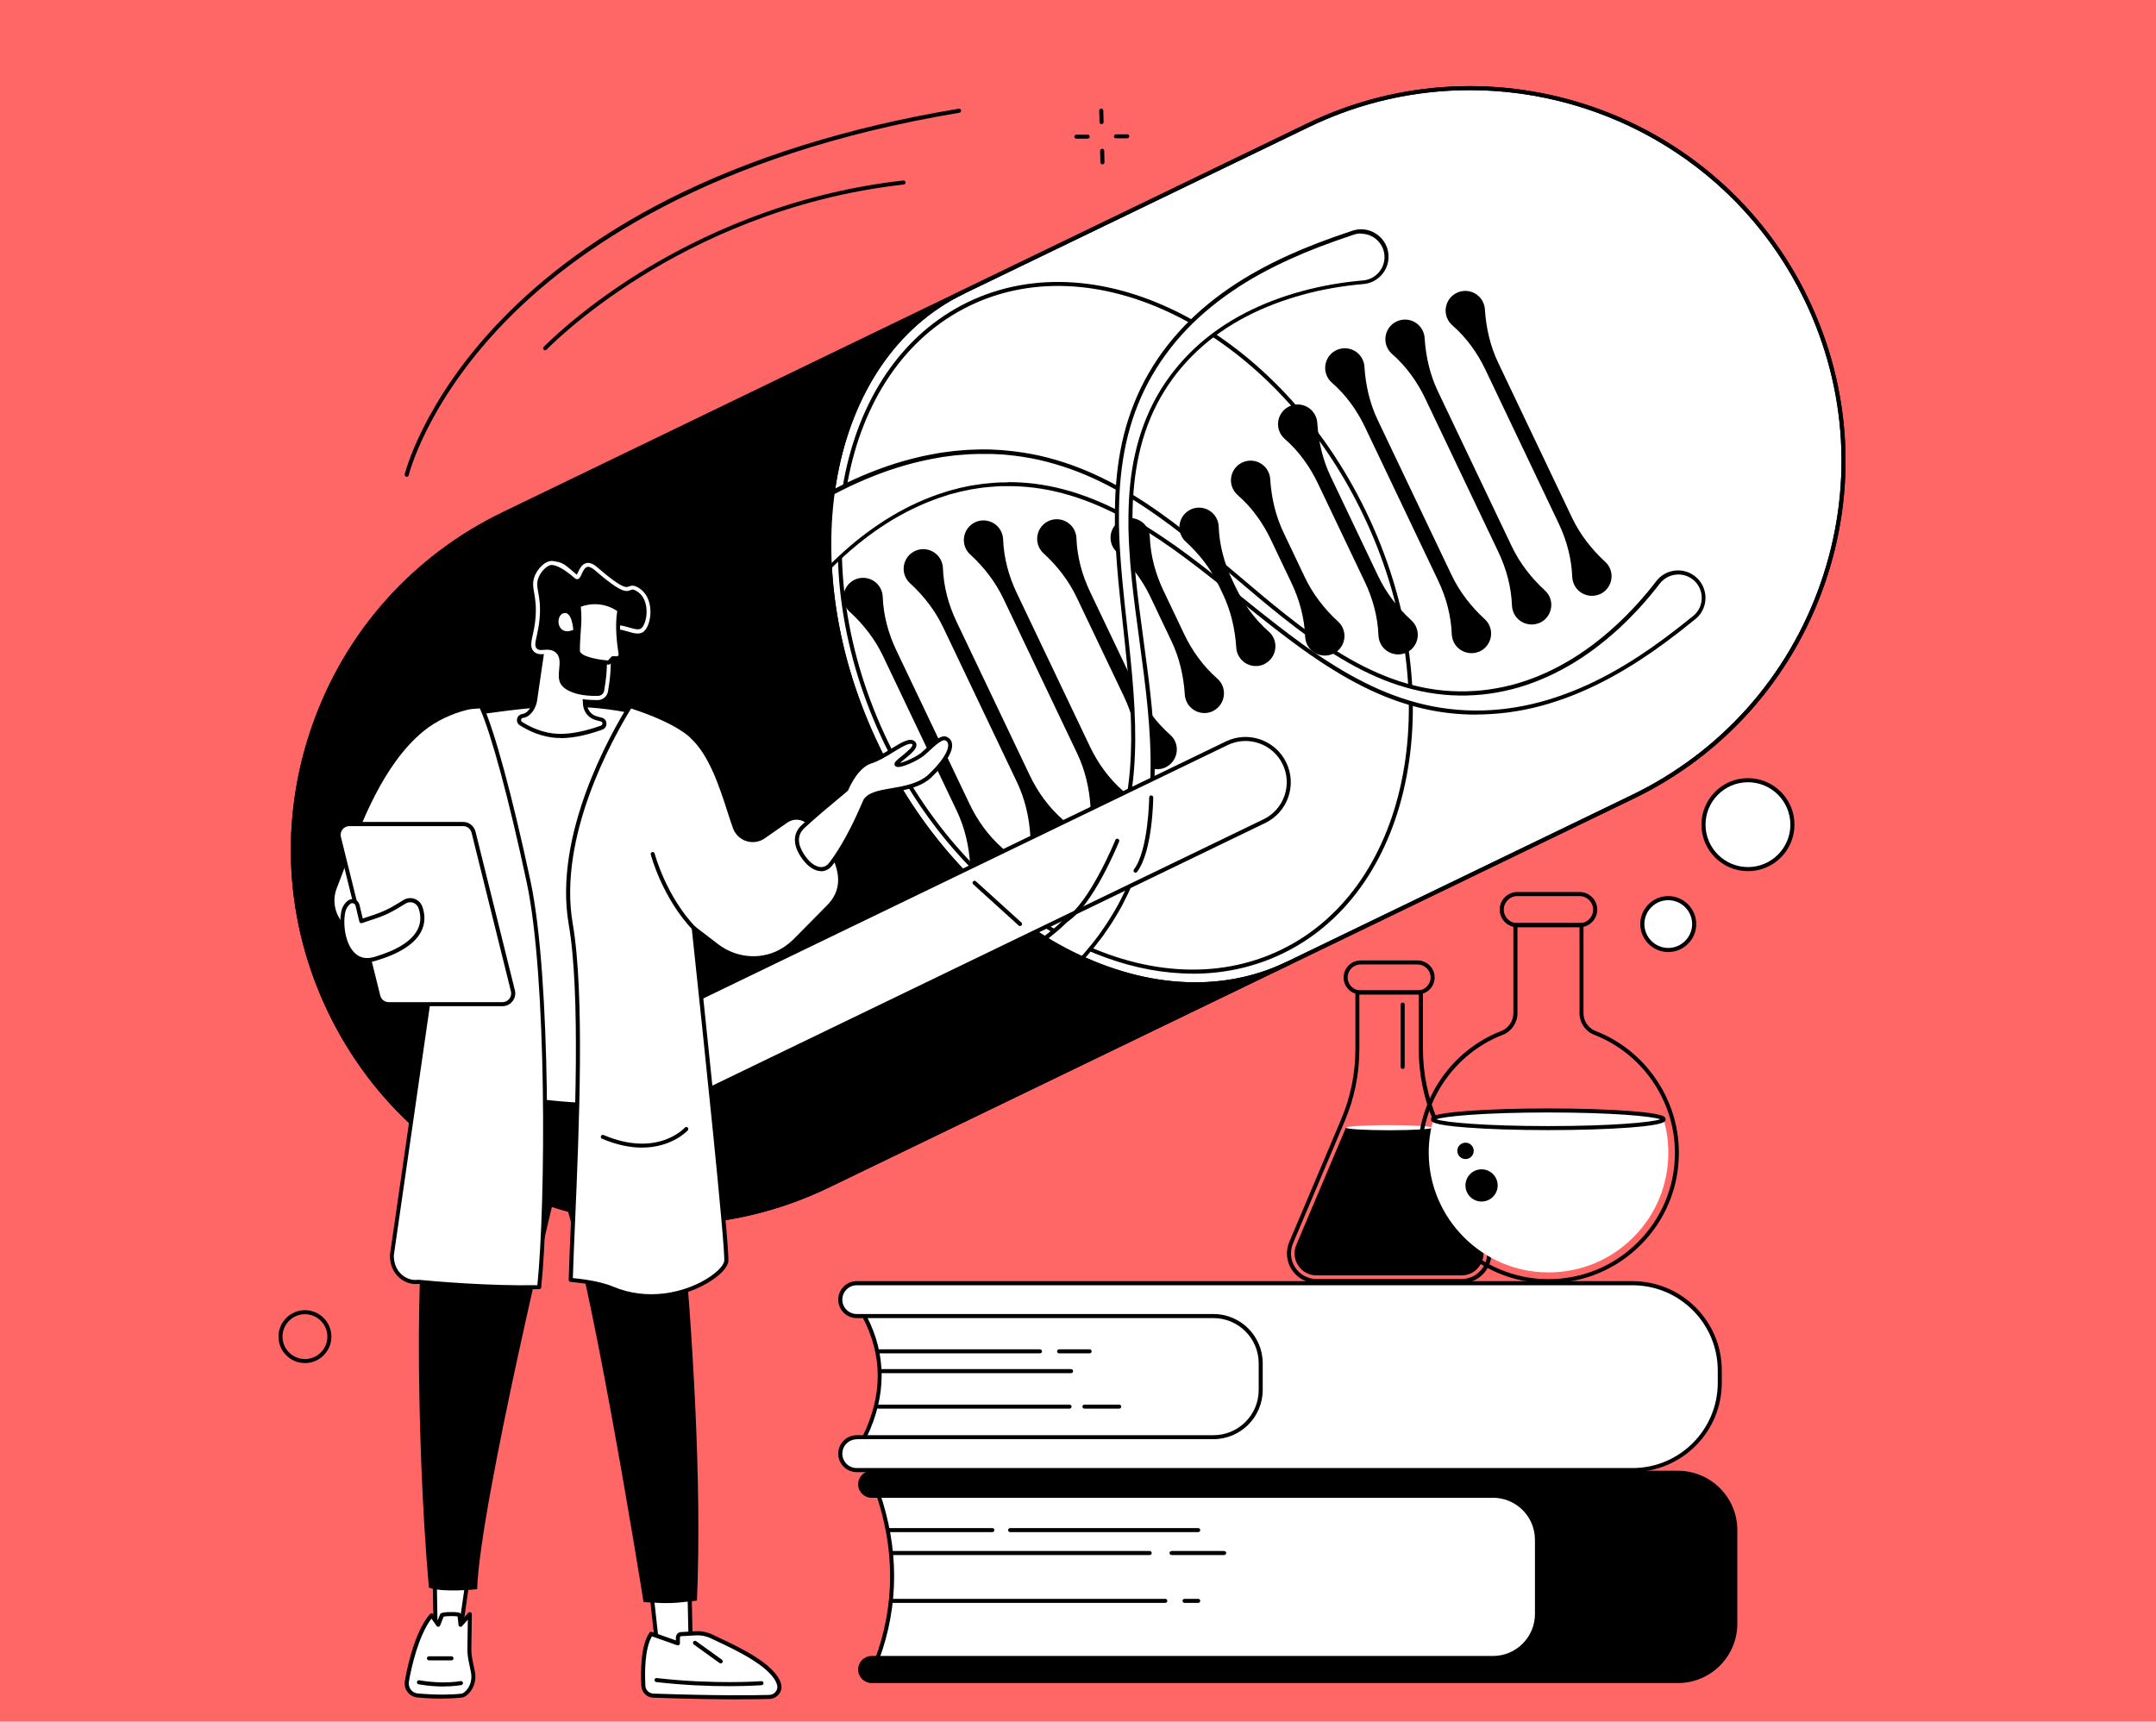 <?xml version="1.0" encoding="UTF-8"?>
<svg id="Layer_1" data-name="Layer 1" xmlns="http://www.w3.org/2000/svg" version="1.1" viewBox="0 0 310.53 248">
  <defs>
    <style>
      .cls-1 {
        fill: #000;
      }

      .cls-1, .cls-2, .cls-3 {
        stroke-width: 0px;
      }

      .cls-2 {
        fill: #f66;
      }

      .cls-3 {
        fill: #fff;
      }
    </style>
  </defs>
  <rect class="cls-2" width="310.53" height="248"/>
  <g id="Gene_therapy" data-name="Gene therapy">
    <g>
      <g>
        <g>
          <path class="cls-3" d="M124.5,207.04c2.8-5.76,3.07-11.57,0-17.44l2.2-2.64,60.21,1.98-2.08,19.13-58.28.67-2.05-1.7Z"/>
          <path class="cls-1" d="M126.56,209.04c-.07,0-.13-.02-.19-.07l-2.05-1.7c-.1-.09-.14-.23-.08-.35,2.91-5.99,2.91-11.61,0-17.17-.05-.1-.04-.23.03-.32l2.2-2.64c.06-.07.14-.11.23-.1l60.21,1.98c.08,0,.16.04.21.1.05.06.08.14.07.22l-2.08,19.13c-.02.15-.14.26-.29.26l-58.28.67h0ZM124.86,206.96l1.8,1.49,57.92-.67,2.01-18.56-59.75-1.97-1.99,2.38c2.84,5.54,2.84,11.37.01,17.32Z"/>
        </g>
        <g>
          <path class="cls-3" d="M235.14,184.86h-111.75c-1.31,0-2.37,1.06-2.37,2.37s1.06,2.37,2.37,2.37h51.38c3.76,0,6.81,3.05,6.81,6.81v3.83c0,3.76-3.05,6.81-6.81,6.81h-51.38c-1.31,0-2.37,1.06-2.37,2.37s1.06,2.37,2.37,2.37h111.75c6.94,0,12.56-5.62,12.56-12.56v-1.79c0-6.94-5.62-12.56-12.56-12.56Z"/>
          <path class="cls-1" d="M235.14,212.06h-111.75c-1.46,0-2.66-1.19-2.66-2.66s1.19-2.66,2.66-2.66h51.38c3.6,0,6.52-2.92,6.52-6.52v-3.83c0-3.6-2.92-6.52-6.52-6.52h-51.38c-1.46,0-2.66-1.19-2.66-2.66s1.19-2.66,2.66-2.66h111.75c7.09,0,12.85,5.76,12.85,12.85v1.79c0,7.09-5.77,12.85-12.85,12.85ZM123.39,207.33c-1.14,0-2.07.93-2.07,2.07s.93,2.07,2.07,2.07h111.75c6.76,0,12.27-5.5,12.27-12.27v-1.79c0-6.76-5.5-12.27-12.27-12.27h-111.75c-1.14,0-2.07.93-2.07,2.07s.93,2.07,2.07,2.07h51.38c3.92,0,7.1,3.19,7.1,7.1v3.83c0,3.92-3.19,7.1-7.1,7.1h-51.38Z"/>
        </g>
        <path class="cls-1" d="M156.94,194.95h-4.4c-.16,0-.29-.13-.29-.29s.13-.29.29-.29h4.4c.16,0,.29.13.29.29s-.13.29-.29.29Z"/>
        <path class="cls-1" d="M149.79,194.95h-23.29c-.16,0-.29-.13-.29-.29s.13-.29.29-.29h23.29c.16,0,.29.13.29.29s-.13.29-.29.29Z"/>
        <path class="cls-1" d="M154.27,197.8h-27.56c-.16,0-.29-.13-.29-.29s.13-.29.29-.29h27.56c.16,0,.29.13.29.29s-.13.29-.29.29Z"/>
        <path class="cls-1" d="M161.2,202.91h-5.01c-.16,0-.29-.13-.29-.29s.13-.29.29-.29h5.01c.16,0,.29.13.29.29s-.13.29-.29.29Z"/>
        <path class="cls-1" d="M154.05,202.91h-27.56c-.16,0-.29-.13-.29-.29s.13-.29.29-.29h27.56c.16,0,.29.13.29.29s-.13.29-.29.29Z"/>
      </g>
      <g>
        <g>
          <path class="cls-3" d="M126.24,239.27h100.94v-24.73h-100.94c2.98,8.35,3.06,16.6,0,24.73Z"/>
          <path class="cls-1" d="M227.18,239.56h-100.94c-.1,0-.19-.05-.24-.13-.05-.08-.07-.18-.03-.27,2.98-7.92,2.98-16.17,0-24.53-.03-.09-.02-.19.04-.27.05-.08.14-.12.24-.12h100.94c.16,0,.29.13.29.29v24.73c0,.16-.13.29-.29.29ZM126.66,238.97h100.23v-24.15h-100.24c2.84,8.22,2.85,16.34,0,24.15Z"/>
        </g>
        <path class="cls-1" d="M215.03,215.76h-89.48c-1.08,0-1.95-.87-1.95-1.95s.87-1.95,1.95-1.95h116.12c4.73,0,8.56,3.83,8.56,8.56v13.46c0,4.73-3.83,8.56-8.56,8.56h-116.12c-1.08,0-1.95-.87-1.95-1.95s.87-1.95,1.95-1.95h89.48c3.34,0,6.05-2.71,6.05-6.05v-10.69c0-3.34-2.71-6.05-6.05-6.05Z"/>
        <path class="cls-1" d="M142.93,220.7h-14.9c-.16,0-.29-.13-.29-.29s.13-.29.29-.29h14.9c.16,0,.29.13.29.29s-.13.29-.29.29Z"/>
        <path class="cls-1" d="M172.58,220.7h-27.09c-.16,0-.29-.13-.29-.29s.13-.29.29-.29h27.09c.16,0,.29.13.29.29s-.13.29-.29.29Z"/>
        <path class="cls-1" d="M165.59,224h-37.25c-.16,0-.29-.13-.29-.29s.13-.29.29-.29h37.25c.16,0,.29.13.29.29s-.13.29-.29.29Z"/>
        <path class="cls-1" d="M176.32,224h-7.58c-.16,0-.29-.13-.29-.29s.13-.29.29-.29h7.58c.16,0,.29.13.29.29s-.13.29-.29.29Z"/>
        <path class="cls-1" d="M167.84,230.89h-39.5c-.16,0-.29-.13-.29-.29s.13-.29.29-.29h39.5c.16,0,.29.13.29.29s-.13.29-.29.29Z"/>
        <path class="cls-1" d="M172.58,230.89h-1.97c-.16,0-.29-.13-.29-.29s.13-.29.29-.29h1.97c.16,0,.29.13.29.29s-.13.29-.29.29Z"/>
      </g>
    </g>
    <g>
      <g>
        <path class="cls-3" d="M126.4,107.67c-12.91-26.72-7.4-56.09,12.3-65.61l49.69-24.02c26.72-12.91,58.84-1.72,71.75,24.99,12.91,26.72,1.72,58.84-24.99,71.75l-49.69,24.02c-19.7,9.52-46.14-4.42-59.05-31.13Z"/>
        <path class="cls-1" d="M172.17,142.08c-17.15,0-35.83-13.18-46.03-34.28-12.96-26.82-7.38-56.43,12.43-66l49.69-24.02c26.82-12.96,59.18-1.69,72.14,25.13,6.28,12.99,7.12,27.65,2.38,41.27-4.75,13.63-14.52,24.59-27.51,30.87l-49.69,24.02c-4.23,2.04-8.77,3.01-13.42,3.01ZM126.67,107.55c12.82,26.53,39.14,40.43,58.66,30.99l49.69-24.02c12.85-6.21,22.51-17.05,27.21-30.53,4.7-13.48,3.86-27.98-2.35-40.83-12.82-26.53-44.83-37.68-71.36-24.86l-49.69,24.02c-19.53,9.44-24.98,38.7-12.16,65.22Z"/>
      </g>
      <path class="cls-1" d="M95.97,176.44c-5.99,0-11.99-1.01-17.81-3.03-13.63-4.75-24.59-14.52-30.86-27.51-6.28-12.99-7.12-27.65-2.38-41.27,4.75-13.63,14.51-24.59,27.51-30.86l.13.26-.13-.26,115.84-55.98c26.82-12.96,59.18-1.69,72.14,25.13,6.28,12.99,7.12,27.65,2.38,41.27-4.75,13.63-14.52,24.59-27.51,30.87l-115.84,55.98c-7.44,3.6-15.43,5.41-23.46,5.41ZM211.69,12.99c-7.79,0-15.69,1.71-23.17,5.32l-115.84,55.98c-26.53,12.82-37.68,44.83-24.86,71.36,9.21,19.06,28.33,30.18,48.19,30.18,7.79,0,15.69-1.71,23.17-5.32l115.84-55.98c12.85-6.21,22.51-17.05,27.21-30.53,4.7-13.48,3.86-27.98-2.35-40.83-9.21-19.06-28.33-30.18-48.19-30.18Z"/>
      <g>
        <ellipse class="cls-3" cx="162.08" cy="90.43" rx="38.22" ry="51.81" transform="translate(-23.2 79.54) rotate(-25.79)"/>
        <path class="cls-1" d="M171.81,140.25c-16.55,0-34.56-12.71-44.4-33.06-12.5-25.87-7.12-54.43,12-63.67,19.12-9.24,44.84,4.29,57.34,30.16,12.5,25.87,7.12,54.43-12,63.67-4.08,1.97-8.46,2.91-12.94,2.91ZM127.94,106.93c12.36,25.58,37.74,38.99,56.56,29.89,18.83-9.1,24.09-37.31,11.73-62.89-12.36-25.58-37.74-38.99-56.56-29.89-18.83,9.1-24.09,37.31-11.73,62.89Z"/>
      </g>
      <g>
        <g>
          <path class="cls-3" d="M243.97,89.01c-2.52,2.04-5.08,4-7.79,5.77-2.71,1.77-5.54,3.35-8.52,4.63-2.97,1.27-6.09,2.24-9.27,2.77-1.59.27-3.2.42-4.81.47-1.61.04-3.22-.02-4.81-.21-1.59-.18-3.17-.48-4.71-.88-1.54-.41-3.05-.91-4.51-1.51-1.47-.59-2.89-1.27-4.27-2.01-1.39-.74-2.73-1.54-4.04-2.38-.33-.21-.65-.42-.98-.64l-.49-.32-.48-.33-.48-.33-.48-.34c-.32-.22-.64-.45-.95-.68-1.26-.91-2.49-1.84-3.71-2.79-2.44-1.9-4.83-3.85-7.23-5.76-1.2-.96-2.4-1.91-3.61-2.84-1.21-.93-2.44-1.84-3.67-2.72-1.24-.88-2.5-1.73-3.77-2.53-1.28-.8-2.58-1.56-3.9-2.26-2.65-1.39-5.4-2.53-8.23-3.28-1.41-.38-2.84-.66-4.27-.85-1.43-.18-2.88-.25-4.31-.22h-.54s-.54.04-.54.04c-.36.02-.72.03-1.07.08l-1.07.11-1.06.16c-.18.03-.35.05-.53.08l-.52.11c-.35.07-.7.14-1.04.22l-1.03.27-.52.13-.51.16c-2.72.84-5.32,2.03-7.77,3.49-2.45,1.46-4.75,3.2-6.88,5.13-2.14,1.93-4.14,4.03-5.98,6.28-1.86,2.27-5.21,2.61-7.49.74s-2.61-5.21-.74-7.49c.29-.35.61-.66.96-.92l.04-.03c2.66-1.94,5.37-3.81,8.19-5.5,2.83-1.69,5.77-3.21,8.85-4.44,3.07-1.24,6.28-2.18,9.54-2.74l.61-.11.62-.08,1.23-.16c.41-.04.83-.07,1.24-.1l.62-.05c.21-.01.41-.02.62-.02.41-.01.82-.03,1.24-.04h1.24c.41,0,.82.04,1.23.06l.62.03.61.05c1.64.14,3.26.39,4.85.74,1.59.36,3.15.82,4.67,1.37,3.04,1.1,5.9,2.54,8.59,4.19,1.35.82,2.66,1.69,3.93,2.6,1.28.9,2.52,1.84,3.75,2.8,2.45,1.91,4.81,3.91,7.16,5.9,2.35,1.99,4.68,3.98,7.07,5.88,1.2.95,2.41,1.88,3.64,2.77.31.22.62.44.93.66l.47.33.47.32.47.32.48.31c.32.21.63.41.96.61,2.56,1.61,5.25,3,8.05,4.03,2.8,1.03,5.73,1.67,8.67,1.83,1.47.08,2.94.05,4.4-.1,1.46-.15,2.9-.41,4.32-.77,2.83-.72,5.54-1.89,8.07-3.35,2.53-1.46,4.88-3.24,7.04-5.21.27-.24.54-.5.8-.75.26-.25.53-.51.79-.77.52-.52,1.03-1.05,1.52-1.6.99-1.09,1.94-2.21,2.84-3.39,1.22-1.61,3.52-1.93,5.13-.71,1.61,1.22,1.93,3.52.71,5.13-.18.24-.38.44-.6.62l-.05.04Z"/>
          <path class="cls-1" d="M212.68,102.94c-1.37,0-2.69-.07-3.95-.22-1.55-.17-3.14-.47-4.75-.89-1.54-.41-3.07-.92-4.55-1.52-1.4-.57-2.85-1.25-4.3-2.03-1.25-.66-2.58-1.45-4.06-2.39-.28-.17-.55-.36-.83-.54l-1.61-1.09-.48-.34c-.32-.22-.64-.45-.95-.68-1.24-.9-2.5-1.85-3.72-2.8-1.72-1.34-3.44-2.72-5.1-4.06-.71-.57-1.42-1.14-2.13-1.71-1.16-.93-2.38-1.89-3.61-2.84-1.18-.91-2.42-1.82-3.66-2.72-1.25-.89-2.51-1.73-3.76-2.52-1.36-.85-2.63-1.59-3.88-2.24-2.8-1.46-5.54-2.56-8.17-3.26-1.39-.38-2.82-.66-4.24-.84-1.38-.17-2.82-.25-4.27-.22h-.54s-.75.05-.75.05c-.29.02-.56.03-.83.06l-1.07.11-1.24.19c-.11.02-.22.03-.32.05l-.77.16c-.26.05-.52.11-.78.16l-1.54.4-.49.16c-2.63.81-5.22,1.98-7.71,3.46-2.35,1.41-4.65,3.12-6.84,5.09-2.1,1.89-4.1,3.99-5.95,6.24-1.96,2.39-5.5,2.75-7.9.78-1.16-.95-1.88-2.29-2.03-3.79-.15-1.49.29-2.95,1.24-4.11.3-.36.64-.69,1.02-.97l.05-.03c3.2-2.33,5.74-4.03,8.21-5.51,3.1-1.85,6.01-3.31,8.89-4.46,3.19-1.28,6.42-2.21,9.6-2.75l.61-.11,1.86-.24c.26-.03.51-.05.76-.07.16-.01.33-.03.49-.04l.62-.05c.15,0,.28-.01.42-.02l.57-.02c.29-.01.59-.02.88-.03h1.25c.33,0,.68.03,1.01.05l.85.04.62.06c1.62.14,3.26.39,4.89.75,1.55.35,3.13.81,4.71,1.38,2.85,1.03,5.76,2.45,8.65,4.21,1.29.79,2.62,1.66,3.95,2.61,1.15.81,2.35,1.71,3.76,2.81,2.37,1.85,4.65,3.77,7.17,5.91l.63.53c2.1,1.78,4.26,3.61,6.44,5.34,1.39,1.1,2.55,1.98,3.63,2.76.31.23.62.44.93.66l1.4.96.64.42c.26.17.52.34.78.5,2.77,1.74,5.39,3.05,8,4.01,2.86,1.05,5.74,1.66,8.58,1.81,1.46.08,2.92.04,4.36-.1,1.4-.14,2.84-.4,4.28-.76,2.68-.69,5.37-1.8,7.99-3.32,2.38-1.37,4.73-3.11,6.99-5.18.19-.17.38-.35.57-.53l.23-.22c.26-.25.52-.51.78-.76.61-.62,1.08-1.11,1.51-1.58,1.09-1.2,2.01-2.3,2.82-3.37.64-.84,1.57-1.38,2.61-1.53,1.05-.14,2.09.13,2.93.77,1.74,1.32,2.08,3.8.76,5.54-.19.25-.41.48-.65.67l-.05.04c-3.04,2.46-5.45,4.25-7.81,5.78-2.97,1.94-5.77,3.46-8.56,4.65-3.15,1.35-6.29,2.29-9.34,2.79-1.58.27-3.21.42-4.85.47-.3,0-.6.01-.9.01ZM145.24,69.45c1.28,0,2.55.08,3.78.23,1.45.18,2.9.47,4.31.85,2.66.71,5.45,1.82,8.29,3.31,1.27.66,2.55,1.41,3.92,2.27,1.26.8,2.53,1.65,3.79,2.54,1.26.9,2.49,1.81,3.68,2.73,1.23.95,2.45,1.91,3.62,2.84.71.57,1.42,1.14,2.13,1.71,1.66,1.34,3.38,2.72,5.1,4.05,1.22.95,2.47,1.89,3.71,2.79.31.23.63.45.94.67l1.44.99.64.42c.27.18.54.36.82.53,1.47.94,2.79,1.72,4.03,2.37,1.44.77,2.87,1.44,4.25,2,1.45.59,2.96,1.09,4.48,1.5,1.57.41,3.14.71,4.66.88,1.5.18,3.1.25,4.77.21,1.61-.05,3.21-.2,4.77-.47,3.01-.49,6.1-1.42,9.21-2.75,2.76-1.18,5.53-2.68,8.47-4.6,2.34-1.53,4.74-3.3,7.77-5.75,0,0,0,0,0,0l.05-.04c.2-.16.39-.36.55-.57,1.12-1.48.83-3.6-.65-4.72-.72-.54-1.6-.78-2.5-.65-.89.12-1.68.59-2.23,1.3-.82,1.08-1.75,2.2-2.85,3.41-.44.48-.91.97-1.53,1.6-.27.26-.53.52-.79.78l-.23.22c-.19.18-.38.36-.58.54-2.29,2.09-4.68,3.86-7.09,5.25-2.67,1.54-5.41,2.68-8.14,3.38-1.46.37-2.93.64-4.36.78-1.46.15-2.96.18-4.45.1-2.89-.16-5.84-.78-8.75-1.84-2.65-.97-5.3-2.3-8.11-4.06-.27-.16-.53-.33-.79-.51l-1.59-1.06-.47-.33c-.31-.22-.62-.44-.93-.66-1.09-.78-2.25-1.66-3.65-2.77-2.18-1.73-4.35-3.57-6.45-5.35l-.63-.53c-2.52-2.13-4.79-4.05-7.15-5.89-1.4-1.1-2.59-1.98-3.74-2.79-1.32-.94-2.64-1.81-3.92-2.59-2.86-1.75-5.73-3.15-8.54-4.16-1.55-.56-3.11-1.01-4.63-1.36-1.6-.35-3.22-.6-4.81-.74l-.62-.05-.83-.04c-.32-.02-.66-.04-.98-.03h-1.24c-.28,0-.57,0-.86.02l-.58.02c-.13,0-.27,0-.4.02l-.61.05c-.16.01-.33.03-.49.04-.25.02-.49.04-.74.06l-1.84.24-.6.11c-3.14.54-6.34,1.45-9.49,2.72-2.86,1.14-5.74,2.59-8.81,4.42-2.46,1.47-4.98,3.16-8.17,5.49l-.04.03c-.33.24-.64.53-.9.86-.85,1.04-1.25,2.35-1.11,3.68s.78,2.54,1.82,3.39c2.14,1.76,5.32,1.44,7.07-.7,1.87-2.28,3.89-4.4,6.01-6.31,2.21-2,4.55-3.73,6.93-5.16,2.53-1.51,5.16-2.7,7.83-3.52l.51-.16,1.56-.41c.27-.06.54-.11.8-.17l.78-.16c.12-.02.23-.04.34-.05l1.26-.19,1.08-.11c.29-.03.58-.05.86-.07l.76-.04h.55c.19-.01.38-.02.58-.02Z"/>
        </g>
        <g>
          <path class="cls-1" d="M182.19,95.61c1.3-.68,1.86-2.28,1.28-3.63-.17-.4-.43-.73-.73-1-2.02-1.77-3.62-3.98-4.77-6.4l-.47-.99c-1.16-2.43-1.87-5.05-1.97-7.74-.01-.4-.12-.81-.32-1.2-.68-1.31-2.27-1.88-3.62-1.3-1.48.64-2.13,2.37-1.44,3.82.16.34.38.63.64.86,1.97,1.81,3.62,3.93,4.77,6.34l.58,1.22c1.15,2.41,1.75,5.03,1.92,7.7.02.35.11.7.27,1.04.69,1.44,2.44,2.04,3.87,1.29Z"/>
          <path class="cls-1" d="M174.78,102.38c1.3-.68,1.86-2.28,1.28-3.63-.17-.4-.43-.73-.73-1-2.02-1.77-3.62-3.98-4.77-6.4l-2.98-6.26c-1.16-2.43-1.87-5.05-1.97-7.74-.01-.4-.12-.81-.32-1.2-.68-1.31-2.27-1.88-3.62-1.3-1.48.64-2.13,2.37-1.44,3.82.16.34.38.63.64.86,1.97,1.81,3.62,3.93,4.77,6.34l3.09,6.49c1.15,2.41,1.75,5.03,1.92,7.7.02.35.11.7.27,1.04.69,1.44,2.44,2.04,3.87,1.29Z"/>
          <path class="cls-1" d="M167.99,110.47c1.3-.68,1.86-2.28,1.28-3.63-.17-.4-.43-.73-.73-1-2.02-1.77-3.62-3.98-4.77-6.4l-6.76-14.18c-1.16-2.43-1.87-5.05-1.97-7.74-.01-.4-.12-.81-.32-1.2-.68-1.31-2.27-1.88-3.62-1.3-1.48.64-2.13,2.37-1.44,3.82.16.34.38.63.64.86,1.97,1.81,3.62,3.93,4.77,6.34l6.87,14.41c1.15,2.41,1.75,5.03,1.92,7.7.02.35.11.7.27,1.04.69,1.44,2.44,2.04,3.87,1.29Z"/>
          <path class="cls-1" d="M161.2,118.56c1.3-.68,1.86-2.28,1.28-3.63-.17-.4-.43-.73-.73-1-2.02-1.77-3.62-3.98-4.77-6.4l-10.53-22.1c-1.16-2.43-1.87-5.05-1.97-7.74-.01-.4-.12-.81-.32-1.2-.68-1.31-2.27-1.88-3.62-1.3-1.48.64-2.13,2.37-1.44,3.82.16.34.38.63.64.86,1.97,1.81,3.62,3.93,4.77,6.34l10.64,22.33c1.15,2.41,1.75,5.03,1.92,7.7.02.35.11.7.27,1.04.69,1.44,2.44,2.04,3.87,1.29Z"/>
          <path class="cls-1" d="M152.53,122.7c1.3-.68,1.86-2.28,1.28-3.63-.17-.4-.43-.73-.73-1-2.02-1.77-3.62-3.98-4.77-6.4l-10.53-22.1c-1.16-2.43-1.87-5.05-1.97-7.74-.01-.4-.12-.81-.32-1.2-.68-1.31-2.27-1.88-3.62-1.3-1.48.64-2.13,2.37-1.44,3.82.16.34.38.63.64.86,1.97,1.81,3.62,3.93,4.77,6.34l10.64,22.33c1.15,2.41,1.75,5.03,1.92,7.7.02.35.11.7.27,1.04.69,1.44,2.44,2.04,3.87,1.29Z"/>
          <path class="cls-1" d="M143.86,126.83c1.3-.68,1.86-2.28,1.28-3.63-.17-.4-.43-.73-.73-1-2.02-1.77-3.62-3.98-4.77-6.4l-10.53-22.1c-1.16-2.43-1.87-5.05-1.97-7.74-.01-.4-.12-.81-.32-1.2-.68-1.31-2.27-1.88-3.62-1.3-1.48.64-2.13,2.37-1.44,3.82.16.34.38.63.64.86,1.97,1.81,3.62,3.93,4.77,6.34l10.64,22.33c1.15,2.41,1.75,5.03,1.92,7.7.02.35.11.7.27,1.04.69,1.44,2.44,2.04,3.87,1.29Z"/>
          <path class="cls-1" d="M191.92,94.21c-1.35.58-2.95.01-3.62-1.3-.2-.39-.3-.79-.32-1.2-.1-2.69-.81-5.31-1.97-7.74l-2.98-6.26c-1.16-2.43-2.75-4.64-4.77-6.4-.3-.27-.56-.6-.73-1-.59-1.35-.03-2.95,1.28-3.63,1.43-.75,3.18-.16,3.87,1.29.16.34.25.69.27,1.04.17,2.67.77,5.29,1.92,7.7l3.09,6.49c1.15,2.41,2.8,4.53,4.77,6.34.26.24.48.53.64.86.69,1.44.04,3.18-1.44,3.82Z"/>
          <path class="cls-1" d="M202.48,94.04c-1.35.58-2.95.01-3.62-1.3-.2-.39-.3-.79-.32-1.2-.1-2.69-.81-5.31-1.97-7.74l-6.76-14.18c-1.16-2.43-2.75-4.64-4.77-6.4-.3-.27-.56-.6-.73-1-.59-1.35-.03-2.95,1.28-3.63,1.43-.75,3.18-.16,3.87,1.29.16.34.25.69.27,1.04.17,2.67.77,5.29,1.92,7.7l6.87,14.41c1.15,2.41,2.8,4.53,4.77,6.34.26.24.48.53.64.86.69,1.44.04,3.18-1.44,3.82Z"/>
          <path class="cls-1" d="M213.04,93.86c-1.35.58-2.95.01-3.62-1.3-.2-.39-.3-.79-.32-1.2-.1-2.69-.81-5.31-1.97-7.74l-10.53-22.1c-1.16-2.43-2.75-4.64-4.77-6.4-.3-.27-.56-.6-.73-1-.59-1.35-.03-2.95,1.28-3.63,1.43-.75,3.18-.16,3.87,1.29.16.34.25.69.27,1.04.17,2.67.77,5.29,1.92,7.7l10.64,22.33c1.15,2.41,2.8,4.53,4.77,6.34.26.24.48.53.64.86.69,1.44.04,3.18-1.44,3.82Z"/>
          <path class="cls-1" d="M221.71,89.73c-1.35.58-2.95.01-3.62-1.3-.2-.39-.3-.79-.32-1.2-.1-2.69-.81-5.31-1.97-7.74l-10.53-22.1c-1.16-2.43-2.75-4.64-4.77-6.4-.3-.27-.56-.6-.73-1-.59-1.35-.03-2.95,1.28-3.63,1.43-.75,3.18-.16,3.87,1.29.16.34.25.69.27,1.04.17,2.67.77,5.29,1.92,7.7l10.64,22.33c1.15,2.41,2.8,4.53,4.77,6.34.26.24.48.53.64.86.69,1.44.04,3.18-1.44,3.82Z"/>
          <path class="cls-1" d="M230.39,85.6c-1.35.58-2.95.01-3.62-1.3-.2-.39-.3-.79-.32-1.2-.1-2.69-.81-5.31-1.97-7.74l-10.53-22.1c-1.16-2.43-2.75-4.64-4.77-6.4-.3-.27-.56-.6-.73-1-.59-1.35-.03-2.95,1.28-3.63,1.43-.75,3.18-.16,3.87,1.29.16.34.25.69.27,1.04.17,2.67.77,5.29,1.92,7.7l10.64,22.33c1.15,2.41,2.8,4.53,4.77,6.34.26.24.48.53.64.86.69,1.44.04,3.18-1.44,3.82Z"/>
        </g>
        <g>
          <path class="cls-3" d="M194.83,33.54c-3.07,1.03-6.11,2.13-9.05,3.47-2.94,1.33-5.81,2.87-8.48,4.69-2.67,1.82-5.17,3.92-7.32,6.33-1.08,1.2-2.08,2.47-2.98,3.8-.9,1.33-1.71,2.72-2.41,4.16-.71,1.44-1.3,2.93-1.79,4.44-.49,1.52-.87,3.06-1.16,4.61-.29,1.55-.48,3.12-.6,4.69-.12,1.56-.17,3.13-.17,4.69,0,.39,0,.78.01,1.17v.58s.03.58.03.58l.02.58.03.58c.02.39.03.78.06,1.16.09,1.55.21,3.09.36,4.63.29,3.08.64,6.14.97,9.19.16,1.53.31,3.05.45,4.57.13,1.52.24,3.04.32,4.56.08,1.52.11,3.03.11,4.54-.01,1.51-.07,3.01-.2,4.5-.26,2.98-.77,5.91-1.66,8.7-.44,1.39-.97,2.75-1.58,4.06-.62,1.31-1.34,2.56-2.13,3.75l-.3.45-.32.44c-.21.29-.41.58-.64.86l-.67.84-.71.81c-.12.13-.23.27-.35.4l-.37.38c-.25.26-.49.51-.75.76l-.78.73-.39.36-.41.34c-2.17,1.84-4.57,3.39-7.12,4.67-2.55,1.28-5.25,2.28-8.03,3.05-2.78.77-5.62,1.32-8.51,1.66-2.92.35-5,2.99-4.65,5.91.35,2.92,2.99,5,5.91,4.65.45-.05.88-.16,1.29-.32l.04-.02c3.07-1.2,6.1-2.48,9.04-3.95,2.94-1.48,5.81-3.14,8.51-5.07,2.69-1.93,5.21-4.12,7.44-6.57l.42-.46.4-.48.8-.95c.26-.33.5-.66.75-.99l.37-.49c.12-.17.24-.34.35-.51.23-.34.47-.68.7-1.02l.65-1.05c.22-.34.42-.71.63-1.06l.3-.54.28-.55c.76-1.45,1.42-2.96,1.98-4.49.56-1.53,1-3.1,1.36-4.67.71-3.15,1.03-6.34,1.09-9.5.03-1.58,0-3.15-.08-4.71-.07-1.56-.2-3.12-.35-4.67-.3-3.09-.71-6.16-1.12-9.21-.41-3.05-.84-6.09-1.15-9.12-.15-1.52-.29-3.04-.37-4.56-.02-.38-.04-.76-.06-1.14l-.03-.57-.02-.57v-.57s-.02-.57-.02-.57c0-.38,0-.76,0-1.14.02-3.02.29-6.04.93-8.96.64-2.91,1.67-5.72,3.12-8.29.72-1.28,1.54-2.51,2.45-3.66.91-1.15,1.91-2.23,2.97-3.23,2.13-2,4.57-3.66,7.16-5,2.59-1.35,5.35-2.37,8.18-3.14.35-.1.71-.18,1.07-.27.36-.09.71-.17,1.07-.25.72-.15,1.44-.3,2.16-.43,1.45-.25,2.91-.45,4.38-.57,2.02-.16,3.52-1.93,3.36-3.95-.16-2.02-1.93-3.52-3.95-3.36-.3.02-.58.08-.85.17l-.06.02Z"/>
          <path class="cls-1" d="M128.94,154.25c-1.25,0-2.46-.42-3.46-1.2-1.18-.93-1.92-2.26-2.1-3.75-.18-1.49.24-2.96,1.16-4.13.93-1.18,2.26-1.92,3.75-2.1,2.9-.35,5.75-.9,8.46-1.66,2.84-.78,5.52-1.8,7.97-3.03,2.59-1.3,4.97-2.85,7.06-4.63l.41-.34,1.16-1.08c.18-.18.37-.37.55-.56l.56-.57c.07-.08.14-.16.21-.24l.84-.95.66-.83c.18-.22.33-.43.5-.67l.45-.62.29-.44c.8-1.21,1.51-2.46,2.11-3.72.61-1.29,1.14-2.65,1.57-4.02.82-2.59,1.37-5.49,1.64-8.64.12-1.41.18-2.88.2-4.48,0-1.48-.03-3-.11-4.53-.08-1.54-.19-3.07-.32-4.55-.14-1.55-.29-3.08-.45-4.57-.1-.9-.2-1.8-.29-2.71-.23-2.12-.47-4.32-.68-6.49-.14-1.55-.27-3.12-.36-4.64-.03-.39-.04-.78-.06-1.17l-.06-1.75-.02-.78c0-.33-.01-.65,0-.98,0-1.76.05-3.3.17-4.71.13-1.65.33-3.23.61-4.72.29-1.57.68-3.13,1.17-4.65.51-1.57,1.12-3.08,1.8-4.48.67-1.38,1.49-2.8,2.43-4.2.92-1.35,1.93-2.64,3.01-3.83,2.06-2.3,4.54-4.45,7.37-6.38,2.51-1.71,5.29-3.25,8.52-4.72,2.57-1.16,5.37-2.24,9.08-3.48l.06-.02c.3-.1.61-.16.92-.19,2.17-.17,4.08,1.45,4.26,3.62.18,2.17-1.45,4.08-3.62,4.26-1.33.11-2.76.29-4.36.56-.63.11-1.29.24-2.15.42-.35.08-.71.16-1.06.25l-.3.08c-.25.06-.5.13-.75.2-2.96.8-5.69,1.85-8.13,3.11-2.69,1.39-5.08,3.06-7.1,4.95-1.08,1.01-2.07,2.09-2.95,3.19-.89,1.13-1.71,2.35-2.43,3.62-1.4,2.47-2.44,5.24-3.09,8.21-.6,2.71-.9,5.62-.93,8.89,0,.32,0,.63,0,.94l.04,1.89.03.56c.02.38.03.76.06,1.13.07,1.34.19,2.78.37,4.55.28,2.75.67,5.56,1.03,8.27l.11.84c.45,3.27.84,6.22,1.13,9.22.17,1.78.28,3.27.35,4.68.08,1.63.11,3.22.08,4.73-.07,3.38-.44,6.6-1.1,9.55-.37,1.63-.83,3.22-1.37,4.71-.57,1.56-1.25,3.09-2,4.52l-.28.55-.42.74c-.16.29-.34.59-.52.88l-.65,1.04c-.17.25-.34.5-.51.74l-.32.47c-.08.11-.15.23-.23.34l-.38.5c-.1.14-.21.27-.31.4-.15.2-.3.39-.45.59l-1.2,1.44-.43.47c-2.17,2.39-4.69,4.61-7.49,6.61-2.52,1.81-5.32,3.47-8.54,5.09-2.58,1.29-5.38,2.51-9.07,3.96l-.03.02c-.45.17-.9.29-1.37.34-.23.03-.45.04-.67.04ZM196.04,33.63c-.09,0-.18,0-.27.01-.27.02-.53.07-.78.16l-.06.02s0,0,0,0c-3.69,1.24-6.48,2.3-9.02,3.46-3.2,1.45-5.96,2.97-8.44,4.67-2.79,1.9-5.24,4.02-7.27,6.28-1.06,1.17-2.05,2.44-2.96,3.77-.93,1.38-1.73,2.77-2.39,4.13-.67,1.38-1.27,2.86-1.77,4.41-.48,1.49-.86,3.03-1.15,4.58-.27,1.46-.47,3.03-.6,4.65-.11,1.4-.17,2.92-.17,4.67,0,.33,0,.65,0,.97l.05,1.94.03.58c.02.39.03.77.06,1.16.09,1.52.21,3.08.36,4.63.2,2.17.44,4.36.68,6.48.1.9.2,1.81.29,2.71.16,1.49.31,3.03.45,4.58.13,1.48.24,3.02.32,4.57.08,1.54.11,3.07.11,4.56-.01,1.62-.08,3.1-.2,4.53-.27,3.19-.84,6.14-1.67,8.76-.44,1.4-.98,2.78-1.6,4.09-.61,1.29-1.34,2.56-2.15,3.79l-.3.45-.45.63c-.16.23-.33.47-.52.69l-.66.84-.84.96c-.08.09-.15.17-.23.26l-.56.58c-.19.19-.38.39-.57.58l-1.18,1.1-.42.35c-2.13,1.81-4.55,3.39-7.18,4.71-2.49,1.24-5.2,2.27-8.08,3.07-2.74.76-5.62,1.32-8.55,1.67-2.75.33-4.73,2.83-4.4,5.59.16,1.33.83,2.53,1.88,3.36,1.06.83,2.37,1.2,3.7,1.04.42-.05.83-.15,1.22-.3h.03c3.69-1.46,6.47-2.68,9.03-3.96,3.2-1.6,5.97-3.25,8.47-5.04,2.76-1.98,5.25-4.17,7.4-6.53l.42-.46,1.19-1.42c.14-.18.29-.38.44-.57.1-.14.21-.27.31-.41l.37-.49c.07-.1.15-.21.22-.32l.32-.47c.17-.24.33-.49.5-.73l.65-1.04c.18-.28.35-.57.51-.86l.42-.73.28-.54c.74-1.42,1.41-2.91,1.97-4.45.53-1.47.99-3.03,1.35-4.64.65-2.92,1.02-6.09,1.08-9.44.03-1.5,0-3.08-.08-4.69-.07-1.4-.17-2.88-.34-4.65-.29-2.99-.68-5.94-1.12-9.2l-.11-.84c-.37-2.72-.75-5.53-1.04-8.29-.18-1.77-.3-3.23-.37-4.57-.02-.38-.04-.76-.06-1.14l-.06-1.71v-.76c0-.32-.01-.64,0-.95.03-3.31.33-6.26.94-9.01.67-3.03,1.73-5.84,3.15-8.37.73-1.3,1.57-2.54,2.48-3.69.89-1.13,1.9-2.23,3-3.26,2.06-1.93,4.49-3.63,7.23-5.05,2.47-1.28,5.24-2.35,8.24-3.16.25-.07.51-.14.77-.2l.3-.08c.36-.09.72-.17,1.08-.25.87-.18,1.54-.32,2.18-.43,1.62-.28,3.06-.46,4.41-.57,1.85-.15,3.24-1.78,3.09-3.63-.14-1.76-1.62-3.1-3.36-3.1ZM194.83,33.54h0,0Z"/>
        </g>
      </g>
      <g>
        <path class="cls-1" d="M72.55,74.03l66.15-31.97c-19.7,9.52-25.21,38.9-12.3,65.61,12.91,26.72,39.35,40.65,59.05,31.13l-66.15,31.97c-26.72,12.91-58.84,1.72-71.75-24.99-12.91-26.72-1.72-58.84,24.99-71.75Z"/>
        <path class="cls-1" d="M95.97,176.44c-5.99,0-11.99-1.01-17.81-3.03-13.63-4.75-24.59-14.52-30.86-27.51-6.28-12.99-7.12-27.65-2.38-41.27,4.75-13.63,14.51-24.59,27.51-30.86l.13.26-.13-.26,66.15-31.97c.15-.07.32,0,.39.14.07.15,0,.32-.14.39-19.53,9.44-24.98,38.7-12.16,65.22,12.82,26.53,39.14,40.43,58.66,30.99.15-.07.32,0,.39.14.07.15,0,.32-.14.39l-66.15,31.97c-7.44,3.6-15.43,5.41-23.46,5.41ZM133.54,44.88l-60.86,29.41c-26.53,12.82-37.68,44.83-24.86,71.36,9.21,19.06,28.33,30.18,48.19,30.18,7.79,0,15.69-1.71,23.17-5.32l60.86-29.41c-2.56.66-5.2.98-7.87.98-17.15,0-35.83-13.18-46.03-34.28-11.79-24.39-8.24-51.08,7.4-62.92Z"/>
      </g>
      <g>
        <path class="cls-3" d="M87.89,149.98l88.79-42.91c3.1-1.5,6.82-.2,8.32,2.9,1.5,3.1.2,6.82-2.9,8.32l-88.79,42.91c-3.1,1.5-6.82.2-8.32-2.9-1.5-3.1-.2-6.82,2.9-8.32Z"/>
        <path class="cls-1" d="M90.61,162.12c-.72,0-1.45-.12-2.15-.37-1.65-.57-2.97-1.75-3.73-3.32-1.56-3.24-.2-7.15,3.03-8.71l88.79-42.91c1.57-.76,3.34-.86,4.98-.29,1.64.57,2.97,1.75,3.73,3.32.76,1.57.86,3.34.29,4.98-.57,1.65-1.75,2.97-3.32,3.73l-88.79,42.91c-.9.43-1.86.65-2.83.65ZM88.02,150.24c-2.95,1.43-4.19,4.98-2.76,7.93.69,1.43,1.9,2.5,3.39,3.02,1.5.52,3.11.43,4.54-.26l88.79-42.91c1.43-.69,2.5-1.9,3.02-3.39.52-1.5.43-3.11-.26-4.54-.69-1.43-1.9-2.5-3.39-3.02-1.5-.52-3.11-.43-4.54.26l-88.79,42.91Z"/>
      </g>
      <path class="cls-1" d="M146.92,133.4c-.07,0-.14-.03-.2-.08l-6.55-5.94c-.12-.11-.13-.29-.02-.41.11-.12.29-.13.41-.02l6.55,5.94c.12.11.13.29.02.41-.06.06-.14.1-.22.1Z"/>
      <path class="cls-1" d="M163.56,125.71c-.06,0-.12-.02-.18-.06-.13-.1-.15-.28-.06-.41,2.1-2.78,2.2-10.3,2.2-10.37,0-.16.13-.29.29-.29h0c.16,0,.29.13.29.29,0,.32-.1,7.78-2.32,10.72-.06.08-.14.12-.23.12Z"/>
      <path class="cls-1" d="M153.56,132.84c-.1,0-.19-.05-.25-.14-.09-.14-.04-.32.09-.4,3.53-2.19,7.22-11.22,7.25-11.31.06-.15.23-.22.38-.16.15.06.22.23.16.38-.15.38-3.8,9.3-7.49,11.59-.05.03-.1.04-.15.04Z"/>
    </g>
    <g>
      <g>
        <g>
          <g>
            <polygon class="cls-3" points="67.72 225.04 66.32 234.87 62.74 234.88 62.57 225.22 67.72 225.04"/>
            <path class="cls-1" d="M62.74,235.18c-.16,0-.29-.13-.29-.29l-.17-9.67c0-.16.12-.29.28-.3l5.15-.18c.09,0,.17.03.23.1.06.06.08.15.07.24l-1.4,9.83c-.02.14-.14.25-.29.25h-3.58s0,.01,0,.01ZM62.87,225.5l.16,9.09h3.04s1.32-9.25,1.32-9.25l-4.52.15Z"/>
          </g>
          <g>
            <path class="cls-3" d="M66.44,244.27c-1.41.15-3.5.21-6.3-.04-1-.09-1.71-1.01-1.54-2.01.43-2.67,1.65-7.37,3.56-9.53l.94,1.35.56-1.39c.09-.15,2.46-.25,2.51.03l.14,1.36,1.35-1.51-.07,4.96c0,.55.04,1.09.15,1.63l.35,1.71c.21,1.03-.05,2.12-.77,2.89-.28.3-.59.51-.89.54Z"/>
            <path class="cls-1" d="M63.72,244.69c-1.01,0-2.2-.05-3.6-.17-.56-.05-1.06-.32-1.41-.77-.35-.44-.49-1.02-.4-1.58.11-.7,1.18-6.92,3.63-9.68.06-.07.14-.1.23-.1.09,0,.17.05.22.12l.64.91.36-.89s.01-.03.02-.04c.23-.38,2.27-.28,2.55-.23.12.02.45.08.5.36l.08.72.91-1.02c.08-.09.21-.12.32-.08.11.04.19.15.19.28l-.07,4.96c0,.53.04,1.05.15,1.57l.35,1.71c.24,1.16-.08,2.33-.84,3.15-.35.38-.72.59-1.07.63-.66.07-1.57.13-2.75.13ZM62.14,233.17c-1.76,2.26-2.86,6.73-3.25,9.1-.06.4.04.81.29,1.13.25.32.6.51,1,.54,2.99.26,5.04.16,6.24.04.2-.02.46-.18.71-.45.64-.68.9-1.67.7-2.64l-.35-1.71c-.11-.56-.17-1.13-.16-1.69l.06-4.18-.83.93c-.08.09-.2.12-.31.08-.11-.04-.19-.13-.2-.25l-.13-1.22c-.38-.09-1.63-.06-2.01.02l-.51,1.28c-.04.1-.13.17-.24.18-.11.01-.21-.03-.27-.12l-.72-1.03Z"/>
          </g>
          <path class="cls-1" d="M63.88,242.94c-.98,0-2.2-.08-3.59-.32-.16-.03-.26-.18-.24-.34.03-.16.18-.26.34-.24,3.46.61,5.93.12,5.95.12.16-.03.31.07.34.23.03.16-.07.31-.23.34-.06.01-1.03.2-2.58.2Z"/>
          <path class="cls-1" d="M65.03,239.17h-3.25c-.16,0-.29-.13-.29-.29s.13-.29.29-.29h3.25c.16,0,.29.13.29.29s-.13.29-.29.29Z"/>
        </g>
        <g>
          <g>
            <polygon class="cls-3" points="93.44 225.92 94.7 237.37 99.52 238.38 99.22 224.95 93.44 225.92"/>
            <path class="cls-1" d="M99.52,238.68s-.04,0-.06,0l-4.82-1.01c-.12-.03-.22-.13-.23-.25l-1.26-11.46c-.02-.15.09-.29.24-.32l5.79-.97c.08-.01.17,0,.23.06.07.05.1.13.11.22l.29,13.43c0,.09-.04.17-.11.23-.05.04-.12.07-.19.07ZM94.96,237.13l4.25.89-.28-12.73-5.18.87,1.21,10.97Z"/>
          </g>
          <g>
            <path class="cls-3" d="M92.66,242.84c-.11-2.01-.11-5.71,1.11-7.49l3.86,1.37v-.82c0-.27.19-.48.43-.5l2.15-.12c.8-.05,1.6.12,2.33.48,2.16,1.06,8.74,3.79,9.65,6.85.27.9-.44,1.81-1.38,1.84-2.16.06-7.37.13-16.71-.19-.78-.03-1.41-.64-1.45-1.42Z"/>
            <path class="cls-1" d="M106.5,244.79c-2.87,0-6.92-.05-12.4-.24-.94-.03-1.68-.76-1.73-1.7-.11-2.07-.1-5.82,1.17-7.67.07-.11.21-.15.34-.11l3.47,1.23v-.41c0-.42.31-.77.71-.79l2.15-.12c.85-.05,1.7.13,2.48.51.26.13.58.28.94.45,2.8,1.31,8.02,3.76,8.86,6.58.15.5.06,1.04-.26,1.47-.32.45-.84.72-1.39.74-.93.03-2.34.05-4.32.05ZM92.95,242.82c.03.63.53,1.12,1.17,1.14,9.25.32,14.42.25,16.69.19.37-.01.72-.2.94-.5.21-.28.27-.64.17-.96-.76-2.57-6.02-5.04-8.54-6.22-.37-.17-.69-.33-.95-.45-.69-.34-1.45-.49-2.19-.45l-2.15.12c-.09,0-.16.1-.16.21v.82c0,.09-.05.18-.12.24-.08.05-.18.07-.27.04l-3.64-1.29c-1.05,1.77-1.05,5.19-.94,7.12Z"/>
          </g>
          <path class="cls-1" d="M105,242.89c-2.73,0-6.43-.12-10.47-.59-.16-.02-.27-.16-.26-.32.02-.16.16-.28.32-.26,8.22.95,15,.46,15.07.45.17-.01.3.11.31.27.01.16-.11.3-.27.31-.04,0-1.85.14-4.71.14Z"/>
          <path class="cls-1" d="M103.81,239.61c-.06,0-.12-.02-.17-.05l-3.71-2.67c-.13-.09-.16-.28-.07-.41.09-.13.28-.16.41-.07l3.71,2.67c.13.09.16.28.07.41-.06.08-.15.12-.24.12Z"/>
        </g>
        <path class="cls-1" d="M94.94,145.23s6.91,51.18,5.44,85.34l-2.16.23c-1.16.13-2.32.16-3.49.09l-2.04-.11s-8.24-51.89-12.35-60.51c0,0-11.19,46.14-11.62,58.65,0,0-4.97.54-6.95-.23-1.06-12.06-1.37-24.55-1.43-32.39-.15-22.44,1.83-32.63,2.92-37.47,1-4.44,2.07-8.05,2.86-10.49l2.62-8.06,26.21,4.94Z"/>
      </g>
      <g>
        <g>
          <path class="cls-3" d="M68.57,102.65c4.57-.52,12.6-2.16,21.98-.28,2,.4,3.55,1.08,5.09,2.41,4.54,3.92,1.46,36.1,2.83,48.45,1.26,11.37-34.49,3.04-34.49,3.04,0,0,2.71-53.41,4.59-53.62Z"/>
          <path class="cls-1" d="M86.52,159.51c-9.74,0-21.87-2.79-22.61-2.96-.14-.03-.23-.16-.23-.3,0-.13.69-13.51,1.59-26.74,1.84-27,2.76-27.1,3.26-27.16.69-.08,1.48-.18,2.31-.3,4.68-.63,11.76-1.59,19.76.02,2.15.43,3.71,1.17,5.22,2.48,2.98,2.57,2.8,16.27,2.62,29.51-.1,7.52-.19,14.63.3,19.13.17,1.56-.31,2.85-1.43,3.85-2.08,1.84-6.17,2.47-10.8,2.47ZM64.28,156.04c2.66.6,26.76,5.81,32.66.57.98-.87,1.39-1.97,1.24-3.34-.5-4.54-.41-11.66-.31-19.2.17-12.5.35-26.67-2.42-29.06-1.43-1.24-2.92-1.94-4.96-2.35-7.91-1.58-14.92-.64-19.57,0-.81.11-1.58.21-2.26.29-1.31,1.61-3.33,32.47-4.38,53.11Z"/>
        </g>
        <g>
          <path class="cls-3" d="M76.14,126.99c-2.35-10.97-5.02-21.33-6.84-25.26-.73.07-1.41.08-1.98.21-2.71.64-4.99,1.93-6.47,3.12-6.88,5.6-10.15,16.47-12.61,22.74-1.09,2.78.37,5.9,3.2,6.84l.94.31,10.48,1.38-6.42,44.47c-.04,2.58,1.99,4.09,3.83,3.82.02,0,9,.93,17.39.78,1.27-12.17,1.39-44.8-1.53-58.43Z"/>
          <path class="cls-1" d="M75.76,185.73c-6.71,0-13.38-.59-15.4-.79h-.07c-.98.13-1.99-.19-2.78-.89-.89-.78-1.37-1.93-1.35-3.24,0-.01,0-.02,0-.04l6.38-44.18-10.19-1.35s-.04,0-.05-.01l-.94-.31c-1.45-.48-2.6-1.51-3.25-2.89-.65-1.38-.69-2.92-.14-4.34.34-.88.71-1.85,1.09-2.88,2.37-6.38,5.63-15.11,11.6-19.98,1.79-1.46,4.19-2.62,6.58-3.18.41-.1.85-.13,1.33-.16.22-.02.45-.03.69-.06.13-.01.24.05.29.17,1.67,3.6,4.24,13.06,6.86,25.32,2.97,13.86,2.77,46.7,1.54,58.52-.02.15-.14.26-.28.26-.64.01-1.28.02-1.91.02ZM77.67,185.42h0,0ZM60.27,184.35s.05,0,.14.01c2.18.21,9.79.89,16.99.77,1.21-12,1.39-44.37-1.55-58.08-2.57-12.01-5.08-21.31-6.74-25.01-.17.01-.34.03-.5.04-.45.03-.87.06-1.23.15-2.31.55-4.63,1.66-6.35,3.07-5.85,4.77-9.07,13.41-11.42,19.73-.38,1.03-.75,2.01-1.1,2.89-.5,1.27-.45,2.64.12,3.88.58,1.24,1.61,2.15,2.9,2.58l.91.3,10.45,1.38c.08.01.15.05.19.11.05.06.07.14.06.22l-6.42,44.45c-.01,1.12.39,2.11,1.15,2.77.67.59,1.52.86,2.35.74.01,0,.02,0,.04,0Z"/>
        </g>
        <g>
          <path class="cls-3" d="M103.24,136.24c2.84,2.18,6.77,2.43,9.77.47.57-.37,1.1-.81,1.59-1.3l4.69-4.75c4.15-4.08-.19-9.53-2.75-12.12-.88-.89-2.27-1.01-3.3-.3l-3.26,2.27c-1.48,1.03-3.53.37-4.14-1.32-1.3-3.62-2.81-10.02-6.2-13.11,0,0-1.82-2.12-8.87-4.38-3.51,5.64-10.66,19.32-8.57,31.38,2.18,12.6.32,40.13,0,51.29,2.37.2,4.47.59,6.03,1.25,8.02,3.38,16.12-1.79,16.37-3.93.25-2.15-4.68-48-4.68-48l3.32,2.55Z"/>
          <path class="cls-1" d="M93.78,187.02c-1.84,0-3.76-.33-5.66-1.13-1.42-.6-3.42-1.01-5.94-1.23-.15-.01-.27-.14-.27-.3.06-2.24.18-5.1.33-8.42.56-13.05,1.41-32.77-.33-42.81-2.23-12.89,6.03-27.43,8.61-31.58.07-.11.21-.16.34-.12,6.83,2.19,8.8,4.24,8.99,4.45,2.79,2.56,4.29,7.18,5.49,10.89.27.84.53,1.64.78,2.32.26.72.83,1.27,1.56,1.5.73.23,1.51.12,2.14-.32l3.26-2.27c1.15-.8,2.69-.66,3.67.33,1.71,1.73,4.58,5.12,4.56,8.46-.01,1.53-.62,2.9-1.81,4.07l-4.69,4.75c-.5.5-1.05.95-1.64,1.34-3.06,2-7.12,1.81-10.1-.49l-2.78-2.14c.63,5.91,4.85,45.35,4.61,47.39-.11.91-1.28,2.11-3.07,3.15-2.06,1.2-4.92,2.14-8.04,2.14ZM82.51,184.11c2.45.23,4.42.65,5.84,1.24,4.92,2.07,10.04.85,13.18-.98,1.82-1.06,2.72-2.15,2.78-2.72.2-1.67-2.98-32.08-4.68-47.93-.01-.12.05-.23.15-.29.1-.06.23-.05.32.02l3.32,2.55c2.79,2.14,6.58,2.33,9.43.46.55-.36,1.07-.79,1.54-1.26l4.69-4.75c1.08-1.06,1.63-2.29,1.64-3.66.02-3.13-2.74-6.38-4.39-8.04-.78-.79-2.01-.9-2.92-.26l-3.26,2.27c-.78.54-1.74.69-2.65.4-.9-.29-1.61-.97-1.93-1.86-.25-.7-.51-1.5-.78-2.34-1.18-3.65-2.65-8.2-5.34-10.65,0,0-.02-.02-.02-.03-.02-.02-1.85-2.05-8.53-4.22-2.68,4.35-10.57,18.49-8.41,30.98,1.75,10.11.9,29.86.34,42.94-.14,3.18-.26,5.95-.32,8.14Z"/>
        </g>
        <path class="cls-1" d="M92.46,165.31c-1.62,0-3.54-.34-5.75-1.28-.15-.06-.22-.23-.15-.38.06-.15.23-.22.38-.15,7.74,3.29,11.65-1.01,11.69-1.06.11-.12.29-.13.41-.03.12.11.13.29.03.41-.03.03-2.26,2.49-6.61,2.49Z"/>
        <path class="cls-1" d="M100.13,134.2c-.08,0-.15-.03-.21-.09-4.53-4.68-6.17-10.95-6.19-11.02-.04-.16.05-.31.21-.35.16-.04.31.05.35.21.02.06,1.62,6.18,6.04,10.75.11.12.11.3,0,.41-.06.05-.13.08-.2.08Z"/>
        <g>
          <path class="cls-3" d="M115.68,119.06c2.59-2.41,6.18-5.24,6.24-5.37.37-.86,1.59-3.39,3.53-4,2.35-.74,5.18-3.46,6.12-2.71.94.75-2.57,2.7-2.44,3.13.14.43,2.74-.64,3.76-1.48,1.02-.84,2.57-2.65,3.4-2.23,1.13.57.68,2.44-2.27,5.3-2.81,2.72-8.13,1.62-9.4,3.66-.09.14-2.15,5.4-4.93,9.07-.85,1.13-2.15.96-3.31-.18,0,0-3.06-3-.71-5.19Z"/>
          <path class="cls-1" d="M118.28,125.49c-.69,0-1.42-.36-2.1-1.03-.07-.07-1.71-1.7-1.69-3.51.01-.8.34-1.51.98-2.1,1.67-1.55,3.78-3.3,5.04-4.35.55-.45,1.02-.85,1.14-.96.46-1.07,1.7-3.5,3.69-4.12.96-.3,2.03-.97,2.99-1.55,1.51-.93,2.7-1.66,3.4-1.1.18.14.27.33.27.54,0,.6-.72,1.23-1.75,2.07-.2.16-.45.36-.62.52.73-.16,2.3-.84,3.06-1.47.23-.19.5-.44.78-.7,1.04-.97,2.12-1.97,2.94-1.57.4.2.65.54.71.97.17,1.11-.86,2.81-2.91,4.79-1.54,1.49-3.75,1.87-5.71,2.21-1.67.29-3.12.54-3.65,1.4,0,.02-.05.11-.11.26-1.59,3.72-3.21,6.7-4.83,8.83-.4.53-.92.83-1.5.88-.05,0-.09,0-.14,0ZM131.15,107.14c-.53,0-1.57.64-2.5,1.21-.98.61-2.09,1.29-3.12,1.61-1.84.58-3.03,3.08-3.35,3.84-.04.1-.05.11-1.29,1.14-1.26,1.04-3.36,2.79-5.02,4.33-.52.48-.79,1.05-.8,1.68-.02,1.56,1.5,3.07,1.51,3.09.6.6,1.24.9,1.8.86.41-.03.78-.25,1.08-.65,1.59-2.1,3.19-5.03,4.76-8.71.11-.27.13-.3.15-.34.67-1.08,2.23-1.35,4.05-1.66,1.87-.32,3.99-.69,5.4-2.05,2.67-2.59,2.8-3.86,2.74-4.29-.04-.25-.17-.43-.4-.54-.45-.23-1.55.8-2.28,1.47-.29.27-.56.52-.81.72-.87.71-3.23,1.82-3.93,1.61-.2-.06-.27-.2-.29-.27-.11-.35.27-.67,1.05-1.29.57-.47,1.54-1.25,1.53-1.61,0-.02,0-.04-.05-.08-.06-.05-.14-.07-.24-.07ZM115.68,119.06h0,0Z"/>
        </g>
        <g>
          <g>
            <path class="cls-3" d="M72.37,144.65h-16.38c-.71,0-1.33-.48-1.5-1.18l-5.67-22.85c-.24-.98.5-1.92,1.5-1.92h16.38c.71,0,1.33.48,1.5,1.18l5.67,22.85c.24.98-.5,1.92-1.5,1.92Z"/>
            <path class="cls-1" d="M72.37,144.94h-16.38c-.85,0-1.58-.57-1.79-1.4l-5.67-22.85c-.14-.55-.01-1.13.34-1.58.35-.45.88-.71,1.45-.71h16.38c.85,0,1.58.57,1.79,1.4l5.67,22.85c.14.55.01,1.13-.34,1.58-.35.45-.88.71-1.45.71ZM50.32,119c-.39,0-.75.18-.99.48-.24.31-.32.7-.23,1.08l5.67,22.85c.14.56.64.95,1.22.95h16.38c.39,0,.75-.18.99-.48.24-.31.32-.7.23-1.08l-5.67-22.85c-.14-.56-.64-.95-1.22-.95h-16.38Z"/>
          </g>
          <g>
            <path class="cls-3" d="M51.48,130.39l.55,2.31,1.98-.66c1.09-.36,2.14-.85,3.12-1.44l1.14-.69c.85-.51,1.95-.11,2.28.82.7,1.99.56,5.32-6.57,7.41-3.94,1.15-5.06-3.89-4.55-6.69.13-.72.48-1.17.84-1.46.43-.35,1.08-.13,1.21.41Z"/>
            <path class="cls-1" d="M52.89,138.59c-.8,0-1.52-.27-2.11-.8-1.57-1.41-2.01-4.35-1.64-6.4.12-.68.44-1.23.95-1.64.28-.23.65-.29.99-.18.34.11.6.39.69.74,0,0,0,0,0,0l.48,2,1.68-.56c1.07-.36,2.1-.83,3.06-1.42l1.14-.69c.48-.29,1.05-.35,1.58-.16.53.19.94.6,1.13,1.14.44,1.25.38,2.48-.18,3.57-.91,1.78-3.13,3.2-6.58,4.22-.41.12-.8.18-1.17.18ZM50.74,130.1c-.1,0-.21.04-.29.1-.39.31-.64.75-.74,1.29-.35,1.92.1,4.64,1.46,5.86.72.65,1.64.82,2.73.5,3.3-.97,5.39-2.29,6.23-3.92.49-.95.54-2,.15-3.11-.13-.37-.41-.65-.77-.78-.36-.13-.75-.09-1.08.11l-1.14.69c-1,.61-2.07,1.1-3.18,1.47l-1.98.66c-.08.03-.16.02-.23-.02-.07-.04-.12-.11-.14-.19l-.55-2.3c-.04-.16-.15-.28-.31-.33-.05-.02-.1-.03-.15-.03Z"/>
          </g>
        </g>
      </g>
      <g>
        <g>
          <path class="cls-3" d="M83.68,94.53c.05.03.09.08.09.14l.5,6.9c.11.91.77,1.66,1.65,1.89l.68.18c.58.15.62.96.06,1.16-1.6.58-4.07,1.3-6.33,1.2-2.26-.09-4.17-1.06-5.3-1.78-.45-.28-.32-.97.19-1.08l.2-.04c.88-.2,1.48-1.27,1.64-2.15l1.31-9c.02-.12.15-.19.26-.13l5.05,2.72Z"/>
          <path class="cls-1" d="M80.74,106.3c-.14,0-.28,0-.42,0-2.28-.09-4.22-1.04-5.45-1.82-.31-.2-.46-.54-.4-.9.06-.36.33-.63.68-.71l.2-.04c.72-.16,1.27-1.11,1.42-1.92l1.31-8.99c.02-.15.12-.28.25-.35.14-.07.3-.07.43,0l5.05,2.72c.14.08.23.22.25.38l.5,6.9c.1.78.66,1.43,1.44,1.63l.68.18c.39.1.66.43.67.83.02.4-.21.75-.59.89-1.58.57-3.86,1.23-6.02,1.23ZM78.64,92.15l-1.29,8.84c-.18,1-.84,2.16-1.86,2.39l-.2.04c-.19.04-.23.2-.24.25,0,.05-.02.21.13.31,1.16.74,3,1.64,5.16,1.73,2.18.09,4.59-.6,6.22-1.19.2-.07.21-.26.21-.31,0-.06-.03-.24-.24-.29l-.68-.18c-1.01-.26-1.74-1.1-1.87-2.14l-.49-6.85-4.85-2.61ZM83.54,94.79h0Z"/>
        </g>
        <g>
          <g>
            <path class="cls-1" d="M91.72,84.84c-1.68-.89-.33,1.88-5.86-2.91-2.2-1.91-2.28,1.65-2.85,1.16-2.11-1.82-2.04-1.76-3.38-1.99-.88-.15-2.07,1.07-2.42,2.22-.46,1.52.55,2.43.2,5.94-.24,2.46-1.02,3.67-.31,4.37.72.71,1.89-.16,2.73.56,1.09.92-.15,2.98.65,4.43.51.92,2.17,2,5.68,1.91.57-.01,1.05-.43,1.14-.99.12-.72.26-1.63.33-2.52.31-4.21-.59-5.6.3-6.32,1.37-1.1,3.69.95,4.67-.02,1.02-1,1.41-4.63-.9-5.85Z"/>
            <path class="cls-3" d="M85.78,100.84c-4.08,0-5.27-1.57-5.55-2.07-.42-.77-.34-1.66-.27-2.45.08-.81.14-1.51-.32-1.9-.33-.28-.74-.25-1.21-.21-.51.04-1.09.09-1.54-.36-.56-.55-.39-1.32-.16-2.38.13-.59.29-1.33.38-2.23.18-1.84-.02-2.93-.17-3.81-.14-.79-.25-1.41-.02-2.19.39-1.27,1.67-2.6,2.75-2.42l.12.02c1.27.22,1.32.25,3.29,1.95.05-.09.11-.22.16-.33.24-.51.56-1.21,1.22-1.35.47-.1.98.1,1.57.61,3.62,3.13,4.16,2.92,4.55,2.76.33-.13.65-.21,1.25.11.98.52,1.62,1.5,1.8,2.78.2,1.36-.16,2.88-.84,3.54-.59.58-1.49.32-2.36.06-.85-.25-1.74-.51-2.33-.03-.35.28-.33.7-.24,1.88.08.97.19,2.3.04,4.24-.06.87-.21,1.77-.33,2.54-.12.7-.71,1.22-1.42,1.24-.13,0-.27,0-.4,0ZM78.88,93.6c.38,0,.78.07,1.14.37.69.59.61,1.51.52,2.4-.07.74-.14,1.5.2,2.11.5.9,2.19,1.84,5.42,1.76.43-.01.79-.33.86-.75.12-.76.26-1.64.33-2.49.14-1.89.03-3.19-.04-4.15-.1-1.18-.15-1.89.45-2.38.83-.67,1.91-.36,2.86-.08.74.22,1.44.42,1.79.08.48-.47.86-1.74.67-3.04-.11-.77-.46-1.8-1.5-2.35-.42-.22-.55-.17-.76-.08-.62.25-1.26.51-5.15-2.86-.44-.38-.8-.54-1.07-.48-.38.08-.62.6-.82,1.03-.18.39-.31.67-.58.73-.08.02-.23.02-.38-.11l-.03-.02q-1.96-1.69-3.09-1.88l-.12-.02c-.67-.12-1.76.94-2.09,2.02-.2.64-.1,1.17.03,1.91.16.87.37,2.05.18,3.97-.09.93-.26,1.69-.39,2.29-.23,1.02-.32,1.53,0,1.84.25.25.57.23,1.08.19.16-.01.32-.03.49-.03Z"/>
          </g>
          <g>
            <path class="cls-3" d="M83.35,87.2l.07,1.15c.03.54.03,1.08-.01,1.62-.08,1.01-.2,2.76-.19,3.74,0,1.44,4.47,1.73,4.47,1.73l.57-.63.52.02c.1,0,.2-.01.29-.06.23-.12.34-.36.3-.59-.21-1.27-.58-4.09-.17-6.28,0,0-2.48-2.01-5.84-.7Z"/>
            <path class="cls-1" d="M87.68,95.73s-.01,0-.02,0c-.79-.05-4.73-.38-4.74-2.01,0-1,.12-2.79.2-3.77.04-.53.05-1.06.01-1.58l-.07-1.15c0-.13.07-.24.19-.29,3.48-1.36,6.03.66,6.13.75.08.07.12.17.1.28-.41,2.18-.01,5.04.17,6.18.06.37-.12.73-.45.9-.13.07-.28.1-.44.09l-.39-.02-.47.53c-.06.06-.13.1-.22.1ZM83.66,87.4l.06.93c.03.55.03,1.11-.01,1.66-.07.97-.2,2.73-.19,3.72,0,.79,2.33,1.3,4.06,1.43l.47-.52c.06-.06.14-.1.23-.1l.52.02c.06,0,.11,0,.15-.03.11-.06.17-.17.15-.29-.23-1.4-.56-4.04-.2-6.2-.53-.37-2.55-1.58-5.22-.63Z"/>
          </g>
          <path class="cls-3" d="M82.57,90.74s-.16-2.76-1.4-2.41c-1.24.35-.98,3.39,1.4,2.41Z"/>
        </g>
      </g>
    </g>
    <g>
      <path class="cls-1" d="M210.51,184.84h-20.87c-1.44,0-2.77-.72-3.57-1.92s-.93-2.71-.37-4.03l7.45-17.61c1.37-3.24,2.07-6.67,2.07-10.19v-8.14c0-.16.13-.29.29-.29h9.15c.16,0,.29.13.29.29v8.14c0,3.52.7,6.95,2.07,10.19l7.45,17.61c.56,1.33.42,2.83-.37,4.03-.8,1.2-2.13,1.92-3.57,1.92ZM195.79,143.25v7.84c0,3.6-.71,7.1-2.11,10.41l-7.45,17.61c-.48,1.14-.36,2.45.32,3.48.69,1.04,1.84,1.65,3.08,1.65h20.87c1.24,0,2.39-.62,3.08-1.65.69-1.04.81-2.34.32-3.48l-7.45-17.61c-1.4-3.31-2.11-6.82-2.11-10.41v-7.84h-8.57Z"/>
      <path class="cls-1" d="M204.18,143.25h-8.21c-1.35,0-2.45-1.1-2.45-2.45s1.1-2.45,2.45-2.45h8.21c1.35,0,2.45,1.1,2.45,2.45s-1.1,2.45-2.45,2.45ZM195.97,138.93c-1.03,0-1.87.84-1.87,1.87s.84,1.87,1.87,1.87h8.21c1.03,0,1.87-.84,1.87-1.87s-.84-1.87-1.87-1.87h-8.21Z"/>
      <path class="cls-1" d="M206.28,162.44h-12.43l-7.14,16.88c-.42.99-.32,2.08.28,2.98.6.9,1.56,1.42,2.64,1.42h20.87c1.08,0,2.04-.52,2.64-1.42.6-.9.7-1.99.28-2.98l-7.14-16.88Z"/>
      <path class="cls-3" d="M206.31,162.44c0,.2-2.78.37-6.22.37s-6.22-.17-6.22-.37,2.78-.37,6.22-.37,6.22.17,6.22.37Z"/>
      <path class="cls-1" d="M202.03,153.98c-.16,0-.29-.13-.29-.29v-8.99c0-.16.13-.29.29-.29s.29.13.29.29v8.99c0,.16-.13.29-.29.29Z"/>
    </g>
    <g>
      <path class="cls-1" d="M223.03,184.84s-.09,0-.14,0c-10.24-.07-18.61-8.46-18.66-18.7-.04-7.74,4.78-14.83,12-17.63,1.04-.4,1.74-1.43,1.74-2.55v-12.71c0-.16.13-.29.29-.29h9.52c.16,0,.29.13.29.29v12.71c0,1.12.7,2.15,1.74,2.55,7.18,2.78,12,9.83,12,17.53,0,5.05-1.97,9.78-5.55,13.34-3.55,3.52-8.25,5.46-13.24,5.46ZM218.56,133.54v12.42c0,1.36-.85,2.61-2.11,3.1-7,2.71-11.67,9.58-11.63,17.08.05,9.92,8.16,18.05,18.08,18.12,4.9.03,9.5-1.84,12.96-5.29,3.47-3.44,5.38-8.03,5.38-12.92,0-7.46-4.67-14.29-11.63-16.99-1.27-.49-2.11-1.74-2.11-3.1v-12.42h-8.94Z"/>
      <path class="cls-1" d="M227.51,133.57h-8.97c-1.4,0-2.54-1.14-2.54-2.54s1.14-2.54,2.54-2.54h8.97c1.4,0,2.54,1.14,2.54,2.54s-1.14,2.54-2.54,2.54ZM218.54,129.08c-1.08,0-1.95.88-1.95,1.95s.88,1.95,1.95,1.95h8.97c1.08,0,1.95-.88,1.95-1.95s-.88-1.95-1.95-1.95h-8.97Z"/>
      <path class="cls-3" d="M206.46,161.23c-.46,1.58-.69,3.22-.68,4.9.05,9.4,7.73,17.1,17.13,17.16h.13c4.61,0,8.94-1.79,12.2-5.05,3.26-3.26,5.05-7.59,5.05-12.2,0-1.65-.23-3.26-.68-4.81h-33.14Z"/>
      <g>
        <path class="cls-3" d="M239.6,161.23c0,.7-7.43,1.27-16.59,1.27s-16.59-.57-16.59-1.27,7.43-1.27,16.59-1.27,16.59.57,16.59,1.27Z"/>
        <path class="cls-1" d="M223.01,162.79c-4.44,0-8.61-.13-11.76-.37-5.13-.39-5.13-.87-5.13-1.19s0-.8,5.13-1.19c3.14-.24,7.32-.37,11.76-.37s8.61.13,11.75.37c5.13.39,5.13.87,5.13,1.19s0,.8-5.13,1.19c-3.14.24-7.32.37-11.75.37ZM206.87,161.23c1.2.44,6.97.98,16.13.98s14.93-.54,16.13-.98c-1.2-.44-6.97-.98-16.13-.98s-14.93.54-16.13.98ZM239.34,161.33h0,0Z"/>
      </g>
      <circle class="cls-1" cx="211.08" cy="165.78" r="1.18"/>
      <path class="cls-1" d="M215.71,170.76c0,1.28-1.04,2.32-2.32,2.32s-2.32-1.04-2.32-2.32,1.04-2.32,2.32-2.32,2.32,1.04,2.32,2.32Z"/>
    </g>
    <g>
      <g>
        <circle class="cls-3" cx="240.28" cy="133.11" r="3.74" transform="translate(-32.65 102.08) rotate(-22.5)"/>
        <path class="cls-1" d="M240.28,137.14c-2.22,0-4.03-1.81-4.03-4.03s1.81-4.03,4.03-4.03,4.03,1.81,4.03,4.03-1.81,4.03-4.03,4.03ZM240.28,129.67c-1.9,0-3.44,1.55-3.44,3.44s1.55,3.44,3.44,3.44,3.44-1.55,3.44-3.44-1.55-3.44-3.44-3.44Z"/>
      </g>
      <path class="cls-1" d="M43.92,196.35c-2.1,0-3.81-1.71-3.81-3.81s1.71-3.81,3.81-3.81,3.81,1.71,3.81,3.81-1.71,3.81-3.81,3.81ZM43.92,189.31c-1.78,0-3.23,1.45-3.23,3.23s1.45,3.23,3.23,3.23,3.23-1.45,3.23-3.23-1.45-3.23-3.23-3.23Z"/>
      <g>
        <circle class="cls-3" cx="251.76" cy="118.79" r="6.4" transform="translate(-10.26 212.82) rotate(-45)"/>
        <path class="cls-1" d="M251.76,125.49c-3.69,0-6.7-3-6.7-6.7s3-6.7,6.7-6.7,6.7,3,6.7,6.7-3,6.7-6.7,6.7ZM251.76,112.68c-3.37,0-6.11,2.74-6.11,6.11s2.74,6.11,6.11,6.11,6.11-2.74,6.11-6.11-2.74-6.11-6.11-6.11Z"/>
      </g>
      <g>
        <path class="cls-1" d="M158.65,17.88c-.16,0-.29-.13-.29-.29l-.04-1.65c0-.16.12-.29.29-.3.16,0,.29.12.3.29l.04,1.65c0,.16-.12.29-.29.3h0Z"/>
        <path class="cls-1" d="M158.78,23.67c-.16,0-.29-.13-.29-.29l-.04-1.65c0-.16.12-.29.29-.3.17,0,.29.12.3.29l.04,1.65c0,.16-.12.29-.29.3h0Z"/>
        <path class="cls-1" d="M155.03,19.98c-.16,0-.29-.13-.29-.29,0-.16.13-.29.29-.29h1.63s0-.01,0-.01c.16,0,.29.13.29.29,0,.16-.13.29-.29.29h-1.63s0,.01,0,.01Z"/>
        <path class="cls-1" d="M160.73,19.93c-.16,0-.29-.13-.29-.29,0-.16.13-.29.29-.29h1.63s0-.01,0-.01c.16,0,.29.13.29.29,0,.16-.13.29-.29.29h-1.63s0,.01,0,.01Z"/>
      </g>
      <path class="cls-1" d="M58.58,68.67s-.05,0-.07,0c-.16-.04-.25-.19-.22-.35.02-.1,2.58-10.42,13.67-22,6.5-6.79,14.63-12.69,24.15-17.54,11.9-6.05,26.02-10.47,41.97-13.12.16-.03.31.08.34.24.03.16-.08.31-.24.34-35.96,5.98-55.62,19.86-65.77,30.46-11,11.47-13.53,21.66-13.55,21.77-.03.13-.15.22-.28.22Z"/>
      <path class="cls-1" d="M78.52,50.46c-.07,0-.14-.03-.2-.08-.12-.11-.12-.3-.01-.41.05-.05,4.96-5.16,13.75-10.64,8.12-5.05,21.31-11.46,38.05-13.33.16-.02.3.1.32.26s-.1.3-.26.32c-16.63,1.85-29.73,8.21-37.79,13.23-8.74,5.44-13.61,10.5-13.65,10.55-.06.06-.13.09-.21.09Z"/>
    </g>
  </g>
</svg>